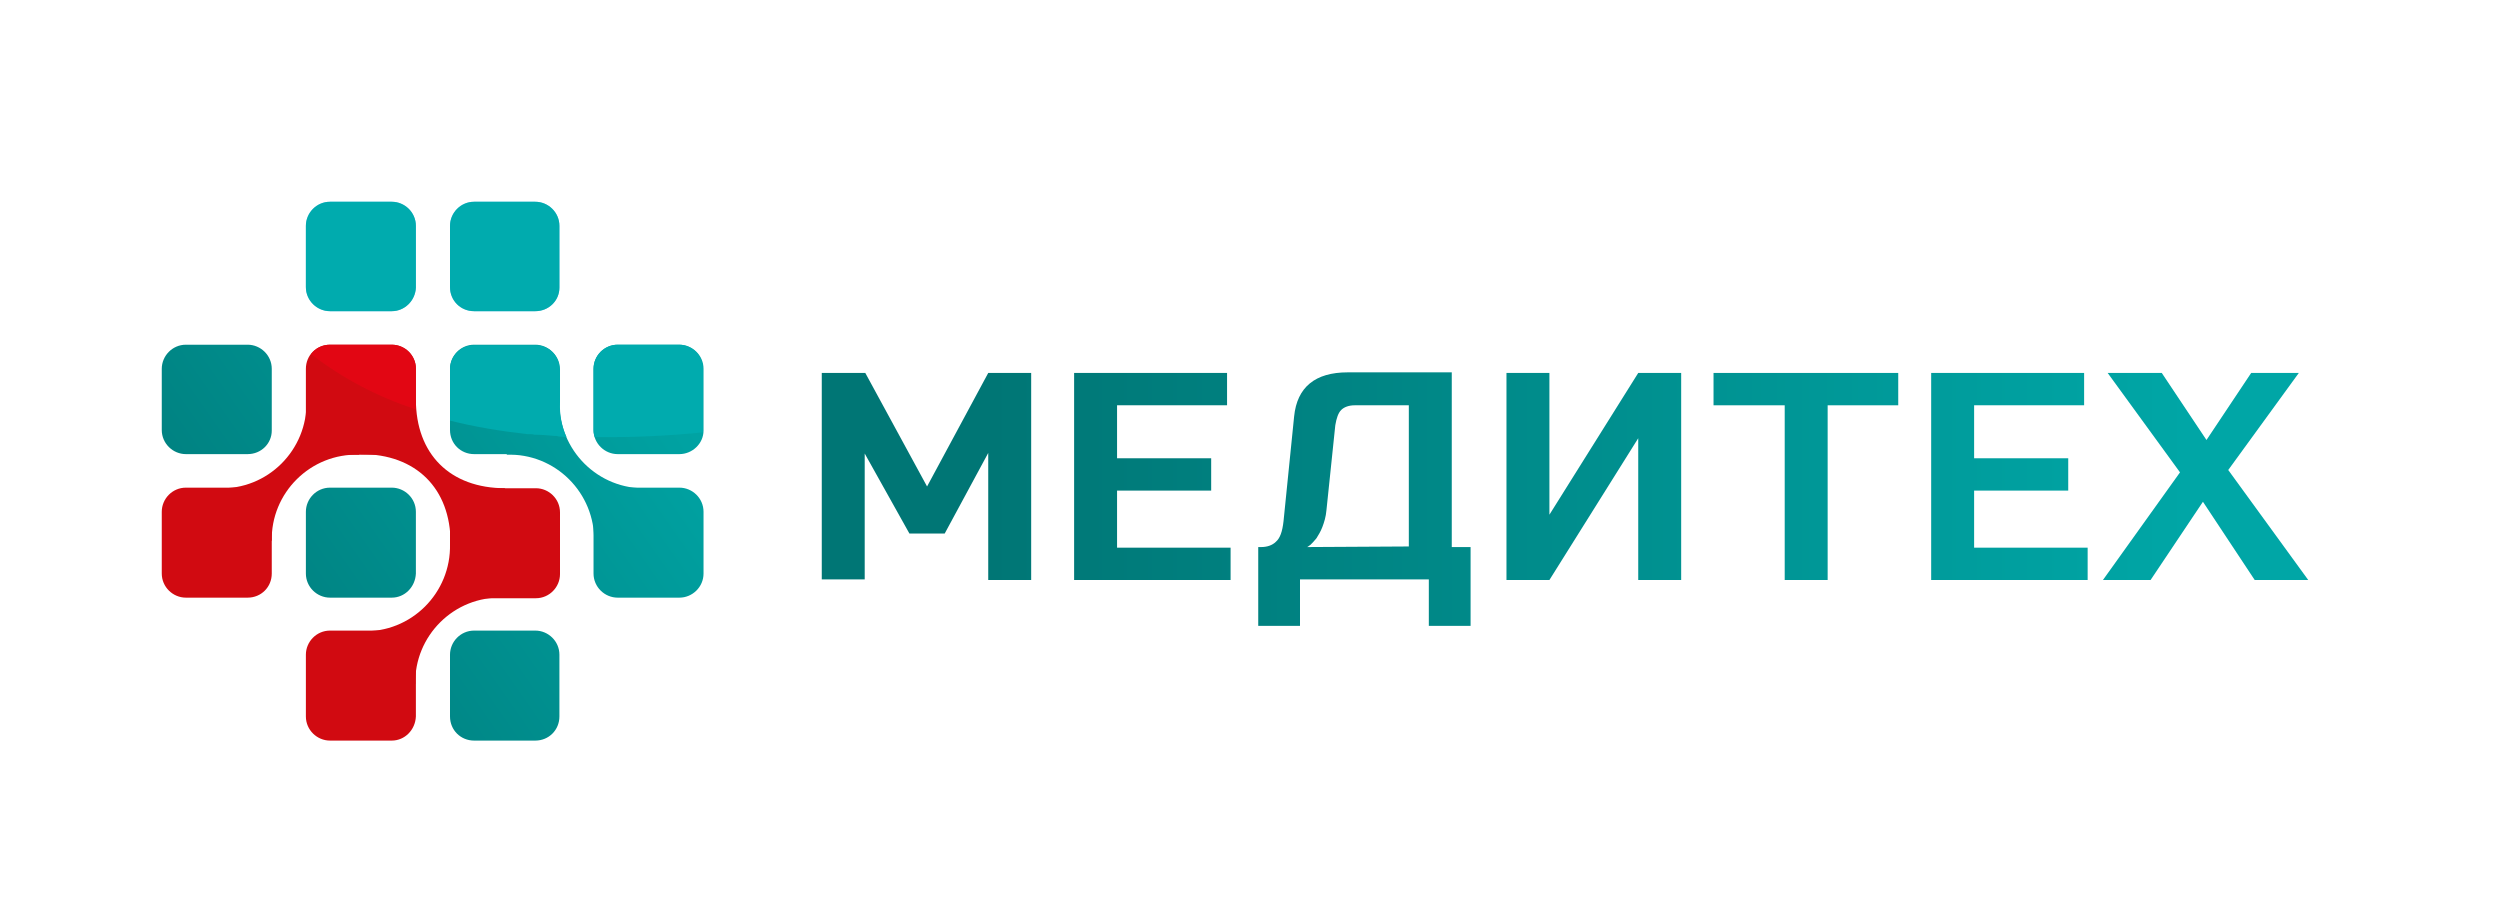 <?xml version="1.0" encoding="utf-8"?>
<!-- Generator: Adobe Illustrator 26.0.1, SVG Export Plug-In . SVG Version: 6.00 Build 0)  -->
<svg version="1.1" id="Слой_1" xmlns="http://www.w3.org/2000/svg" xmlns:xlink="http://www.w3.org/1999/xlink" x="0px" y="0px"
	 viewBox="0 0 425 155" style="enable-background:new 0 0 425 155;" xml:space="preserve">
<style type="text/css">
	.st0{fill:url(#SVGID_1_);}
	.st1{fill:#D10A11;}
	.st2{fill:url(#SVGID_00000049930202272288291050000006038429494790129570_);}
	.st3{fill:url(#SVGID_00000135672195147302615430000018365359230071563436_);}
	.st4{fill:url(#SVGID_00000085226677951947103740000007631262379079348917_);}
	.st5{fill:url(#SVGID_00000097502648462272148340000014494116735842633113_);}
	.st6{fill:url(#SVGID_00000052081537196756843560000006372882401505719196_);}
	.st7{fill:url(#SVGID_00000044875619982010232230000017855364390933081220_);}
	.st8{fill:url(#SVGID_00000034063273404491850550000011878836760322120110_);}
	.st9{fill:url(#SVGID_00000068678388497851252270000015210145698175408797_);}
	.st10{fill:#00ABAE;}
	.st11{fill:#E20613;}
	.st12{fill:url(#SVGID_00000043456828653159099560000003723748547003436972_);}
	.st13{fill:url(#SVGID_00000007414546603769554530000008608877247027331731_);}
	.st14{fill:url(#SVGID_00000038400884589499884960000018211401357794347959_);}
	.st15{fill:url(#SVGID_00000145033743334485044970000008784631036428899006_);}
	.st16{fill:url(#SVGID_00000145750668748755637000000006133850489210519191_);}
	.st17{fill:url(#SVGID_00000103263889570410673450000007149685393522455435_);}
	.st18{fill:url(#SVGID_00000049187340845880792630000005437818116073990541_);}
</style>
<g>
	<g>
		<linearGradient id="SVGID_1_" gradientUnits="userSpaceOnUse" x1="3.395" y1="91.333" x2="94.765" y2="27.498">
			<stop  offset="0" style="stop-color:#007675"/>
			<stop  offset="1" style="stop-color:#00A6A6"/>
		</linearGradient>
		<path class="st0" d="M42.1,77.2H31.6c-2.2,0-4.1-1.8-4.1-4.1V62.7c0-2.2,1.8-4.1,4.1-4.1h10.5c2.2,0,4.1,1.8,4.1,4.1v10.5
			C46.2,75.4,44.4,77.2,42.1,77.2z"/>
		<path class="st1" d="M42.1,101.6H31.6c-2.2,0-4.1-1.8-4.1-4.1V87c0-2.2,1.8-4.1,4.1-4.1h10.5c2.2,0,4.1,1.8,4.1,4.1v10.5
			C46.2,99.8,44.4,101.6,42.1,101.6z"/>
		<path class="st1" d="M37.2,83c8.3,0.3,15.1-6.5,14.9-14.8l9,9.1C52.8,77,46,83.8,46.2,92L37.2,83z"/>
		
			<linearGradient id="SVGID_00000095305705894573082890000015842521369739146928_" gradientUnits="userSpaceOnUse" x1="51.266" y1="112.334" x2="64.166" y2="24.277">
			<stop  offset="0" style="stop-color:#3AB5E9"/>
			<stop  offset="1" style="stop-color:#80CCF3"/>
		</linearGradient>
		<path style="fill:url(#SVGID_00000095305705894573082890000015842521369739146928_);" d="M66.6,52.9H56.1c-2.2,0-4.1-1.8-4.1-4.1
			V38.4c0-2.2,1.8-4.1,4.1-4.1h10.5c2.2,0,4.1,1.8,4.1,4.1v10.5C70.6,51.1,68.8,52.9,66.6,52.9z"/>
		<path class="st1" d="M66.6,125.9H56.1c-2.2,0-4.1-1.8-4.1-4.1v-10.5c0-2.2,1.8-4.1,4.1-4.1h10.5c2.2,0,4.1,1.8,4.1,4.1v10.5
			C70.6,124.1,68.8,125.9,66.6,125.9z"/>
		<path class="st1" d="M61.6,107.3c8.3,0.3,15.1-6.5,14.9-14.8l9,9.1c-8.3-0.3-15.1,6.5-14.9,14.7L61.6,107.3z"/>
		
			<linearGradient id="SVGID_00000085224868578719062010000009140656487628005286_" gradientUnits="userSpaceOnUse" x1="19.438" y1="114.303" x2="110.812" y2="50.465">
			<stop  offset="0" style="stop-color:#007675"/>
			<stop  offset="1" style="stop-color:#00A6A6"/>
		</linearGradient>
		<path style="fill:url(#SVGID_00000085224868578719062010000009140656487628005286_);" d="M91,77.2H80.6c-2.3,0-4.1-1.8-4.1-4.1
			V62.7c0-2.2,1.8-4.1,4.1-4.1H91c2.2,0,4.1,1.8,4.1,4.1v10.5C95.1,75.4,93.3,77.2,91,77.2z"/>
		
			<linearGradient id="SVGID_00000161615920857345370770000012560871291378585224_" gradientUnits="userSpaceOnUse" x1="29.165" y1="128.22" x2="120.537" y2="64.385">
			<stop  offset="0" style="stop-color:#007675"/>
			<stop  offset="1" style="stop-color:#00A6A6"/>
		</linearGradient>
		<path style="fill:url(#SVGID_00000161615920857345370770000012560871291378585224_);" d="M95.1,68.2c-0.2,8.3,6.6,15.1,14.9,14.8
			l-9,9.1c0.2-8.3-6.6-15.1-14.9-14.8L95.1,68.2z"/>
		
			<linearGradient id="SVGID_00000181087806858062036680000014329760495194830248_" gradientUnits="userSpaceOnUse" x1="27.46" y1="125.787" x2="118.835" y2="61.95">
			<stop  offset="0" style="stop-color:#007675"/>
			<stop  offset="1" style="stop-color:#00A6A6"/>
		</linearGradient>
		<path style="fill:url(#SVGID_00000181087806858062036680000014329760495194830248_);" d="M115.5,77.2H105c-2.2,0-4.1-1.8-4.1-4.1
			V62.7c0-2.2,1.8-4.1,4.1-4.1h10.5c2.2,0,4.1,1.8,4.1,4.1v10.5C119.6,75.4,117.7,77.2,115.5,77.2z"/>
		
			<linearGradient id="SVGID_00000035521965978528647400000012323077652258491802_" gradientUnits="userSpaceOnUse" x1="38.89" y1="142.14" x2="130.26" y2="78.305">
			<stop  offset="0" style="stop-color:#007675"/>
			<stop  offset="1" style="stop-color:#00A6A6"/>
		</linearGradient>
		<path style="fill:url(#SVGID_00000035521965978528647400000012323077652258491802_);" d="M115.5,101.6H105c-2.2,0-4.1-1.8-4.1-4.1
			V87c0-2.2,1.8-4.1,4.1-4.1h10.5c2.2,0,4.1,1.8,4.1,4.1v10.5C119.6,99.8,117.7,101.6,115.5,101.6z"/>
		<g>
			
				<linearGradient id="SVGID_00000145030881040889741670000003163917012442518957_" gradientUnits="userSpaceOnUse" x1="22.843" y1="119.172" x2="114.215" y2="55.336">
				<stop  offset="0" style="stop-color:#007675"/>
				<stop  offset="1" style="stop-color:#00A6A6"/>
			</linearGradient>
			<path style="fill:url(#SVGID_00000145030881040889741670000003163917012442518957_);" d="M66.6,101.6H56.1
				c-2.2,0-4.1-1.8-4.1-4.1V87c0-2.2,1.8-4.1,4.1-4.1h10.5c2.2,0,4.1,1.8,4.1,4.1v10.5C70.6,99.8,68.8,101.6,66.6,101.6z"/>
			
				<linearGradient id="SVGID_00000009555955904897524300000001748755009581192593_" gradientUnits="userSpaceOnUse" x1="42.293" y1="147.009" x2="133.662" y2="83.175">
				<stop  offset="0" style="stop-color:#007675"/>
				<stop  offset="1" style="stop-color:#00A6A6"/>
			</linearGradient>
			<path style="fill:url(#SVGID_00000009555955904897524300000001748755009581192593_);" d="M91,125.9H80.6c-2.3,0-4.1-1.8-4.1-4.1
				v-10.5c0-2.2,1.8-4.1,4.1-4.1H91c2.2,0,4.1,1.8,4.1,4.1v10.5C95.1,124.1,93.3,125.9,91,125.9z"/>
		</g>
		<g>
			<path class="st1" d="M66.6,77.3H56.1c-2.3,0-4.1-1.8-4.1-4.1V62.7c0-2.3,1.8-4.1,4.1-4.1h10.5c2.3,0,4.1,1.8,4.1,4.1v10.5
				C70.7,75.5,68.8,77.3,66.6,77.3z"/>
			
				<linearGradient id="SVGID_00000054959395632698741560000007440495312481846914_" gradientUnits="userSpaceOnUse" x1="75.213" y1="115.842" x2="88.113" y2="27.785">
				<stop  offset="0" style="stop-color:#3AB5E9"/>
				<stop  offset="1" style="stop-color:#80CCF3"/>
			</linearGradient>
			<path style="fill:url(#SVGID_00000054959395632698741560000007440495312481846914_);" d="M91,52.9H80.6c-2.3,0-4.1-1.8-4.1-4.1
				V38.4c0-2.2,1.8-4.1,4.1-4.1H91c2.2,0,4.1,1.8,4.1,4.1v10.5C95.1,51.1,93.3,52.9,91,52.9z"/>
			<path class="st1" d="M91.1,101.7H80.6c-2.3,0-4.1-1.8-4.1-4.1V87.1c0-2.2,1.8-4.1,4.1-4.1h10.5c2.2,0,4.1,1.8,4.1,4.1v10.5
				C95.2,99.8,93.4,101.7,91.1,101.7z"/>
			<path class="st1" d="M70.7,67.9c0,9.3,5.8,15.1,15.2,15.1l-9.3,9.3c0-9.3-5.9-15.1-15.2-15.1L70.7,67.9z"/>
		</g>
	</g>
	<g>
		<path class="st10" d="M66.6,52.9H56.1c-2.2,0-4.1-1.8-4.1-4.1V38.4c0-2.2,1.8-4.1,4.1-4.1h10.5c2.2,0,4.1,1.8,4.1,4.1v10.5
			C70.6,51.1,68.8,52.9,66.6,52.9z"/>
		<path class="st10" d="M94.2,74.1c0.3,0,0.5,0,0.8,0.1c0,0,0,0,0,0c0.4,0,0.8,0.1,1.3,0.1c-0.8-1.8-1.2-3.8-1.1-5.9v-5.6
			c0-2.2-1.8-4.1-4.1-4.1H80.6c-2.3,0-4.1,1.8-4.1,4.1v8.7c4.3,1.1,8.7,1.8,13.1,2.3l0,0c0.1,0,0.3,0,0.4,0c0.3,0,0.6,0,0.8,0.1
			C92,73.9,93.1,74,94.2,74.1z"/>
		<path class="st10" d="M119.5,73.5c0-0.1,0-0.2,0-0.3V62.7c0-2.2-1.8-4.1-4.1-4.1H105c-2.2,0-4.1,1.8-4.1,4.1v10.5
			c0,0.4,0.1,0.8,0.2,1.1C107.3,74.4,113.5,74.1,119.5,73.5z"/>
		<g>
			<path class="st11" d="M66.6,58.6H56.1c-1.3,0-2.5,0.6-3.2,1.6c5.4,4.2,11.4,7.3,17.8,9.4v-7C70.7,60.5,68.8,58.6,66.6,58.6z"/>
			<path class="st10" d="M91,52.9H80.6c-2.3,0-4.1-1.8-4.1-4.1V38.4c0-2.2,1.8-4.1,4.1-4.1H91c2.2,0,4.1,1.8,4.1,4.1v10.5
				C95.1,51.1,93.3,52.9,91,52.9z"/>
		</g>
	</g>
</g>
<g>
	
		<linearGradient id="SVGID_00000118361351534654369560000000081779243028456382_" gradientUnits="userSpaceOnUse" x1="168.153" y1="80.959" x2="372.139" y2="80.959">
		<stop  offset="0" style="stop-color:#007675"/>
		<stop  offset="1" style="stop-color:#00A6A6"/>
	</linearGradient>
	<path style="fill:url(#SVGID_00000118361351534654369560000000081779243028456382_);" d="M139.7,98.6V63.4h7.4l10.5,19.3L168,63.4
		h7.3v35.2H168V77l-7.4,13.7h-6L147,77.1v21.4H139.7z"/>
	
		<linearGradient id="SVGID_00000003812244184733528870000004093147515137933230_" gradientUnits="userSpaceOnUse" x1="168.153" y1="80.959" x2="372.133" y2="80.959">
		<stop  offset="0" style="stop-color:#007675"/>
		<stop  offset="1" style="stop-color:#00A6A6"/>
	</linearGradient>
	<path style="fill:url(#SVGID_00000003812244184733528870000004093147515137933230_);" d="M182.6,98.6V63.4h26v5.5h-18.7v9h16v5.5
		h-16v9.7h19.3v5.5H182.6z"/>
	
		<linearGradient id="SVGID_00000167374078402252932180000011935957649357508010_" gradientUnits="userSpaceOnUse" x1="168.153" y1="84.89" x2="372.13" y2="84.89">
		<stop  offset="0" style="stop-color:#007675"/>
		<stop  offset="1" style="stop-color:#00A6A6"/>
	</linearGradient>
	<path style="fill:url(#SVGID_00000167374078402252932180000011935957649357508010_);" d="M213.9,93h0.5c1,0,1.9-0.3,2.5-0.9
		c0.7-0.6,1.1-1.7,1.3-3.5l1.8-17.8c0.5-5,3.6-7.5,9.1-7.5h17.7V93h3.2v13.4h-7.1v-7.9H221v7.9h-7.1V93z M222.2,93l17.3-0.1V68.9
		h-9.2c-1,0-1.8,0.3-2.3,0.8c-0.5,0.5-0.8,1.4-1,2.6l-1.5,14.4c-0.1,1.2-0.4,2.1-0.7,2.9c-0.3,0.8-0.7,1.4-1,1.9
		c-0.4,0.5-0.7,0.8-1,1.1C222.5,92.8,222.3,93,222.2,93z"/>
	
		<linearGradient id="SVGID_00000054965198664031236200000010614183971176024753_" gradientUnits="userSpaceOnUse" x1="168.15" y1="80.959" x2="372.135" y2="80.959">
		<stop  offset="0" style="stop-color:#007675"/>
		<stop  offset="1" style="stop-color:#00A6A6"/>
	</linearGradient>
	<path style="fill:url(#SVGID_00000054965198664031236200000010614183971176024753_);" d="M256.1,98.6V63.4h7.3v24.1l15.1-24.1h7.3
		v35.2h-7.3V74.5l-15.1,24.1H256.1z"/>
	
		<linearGradient id="SVGID_00000111172677324562746140000012477536368019025541_" gradientUnits="userSpaceOnUse" x1="168.157" y1="80.959" x2="372.13" y2="80.959">
		<stop  offset="0" style="stop-color:#007675"/>
		<stop  offset="1" style="stop-color:#00A6A6"/>
	</linearGradient>
	<path style="fill:url(#SVGID_00000111172677324562746140000012477536368019025541_);" d="M291.3,68.9v-5.5h31.4v5.5h-12v29.7h-7.3
		V68.9H291.3z"/>
	
		<linearGradient id="SVGID_00000017509896107524524980000000463622818170022588_" gradientUnits="userSpaceOnUse" x1="168.158" y1="80.959" x2="372.13" y2="80.959">
		<stop  offset="0" style="stop-color:#007675"/>
		<stop  offset="1" style="stop-color:#00A6A6"/>
	</linearGradient>
	<path style="fill:url(#SVGID_00000017509896107524524980000000463622818170022588_);" d="M328.3,98.6V63.4h26v5.5h-18.7v9h16v5.5
		h-16v9.7h19.3v5.5H328.3z"/>
	
		<linearGradient id="SVGID_00000067234724996390325310000000358845259097940405_" gradientUnits="userSpaceOnUse" x1="168.155" y1="80.959" x2="372.131" y2="80.959">
		<stop  offset="0" style="stop-color:#007675"/>
		<stop  offset="1" style="stop-color:#00A6A6"/>
	</linearGradient>
	<path style="fill:url(#SVGID_00000067234724996390325310000000358845259097940405_);" d="M357.5,98.6l13.1-18.3l-12.3-16.9h9.2
		l7.6,11.4l7.6-11.4h8.1l-12,16.5l13.6,18.7h-9.1l-8.8-13.3l-8.9,13.3H357.5z"/>
</g>
</svg>
